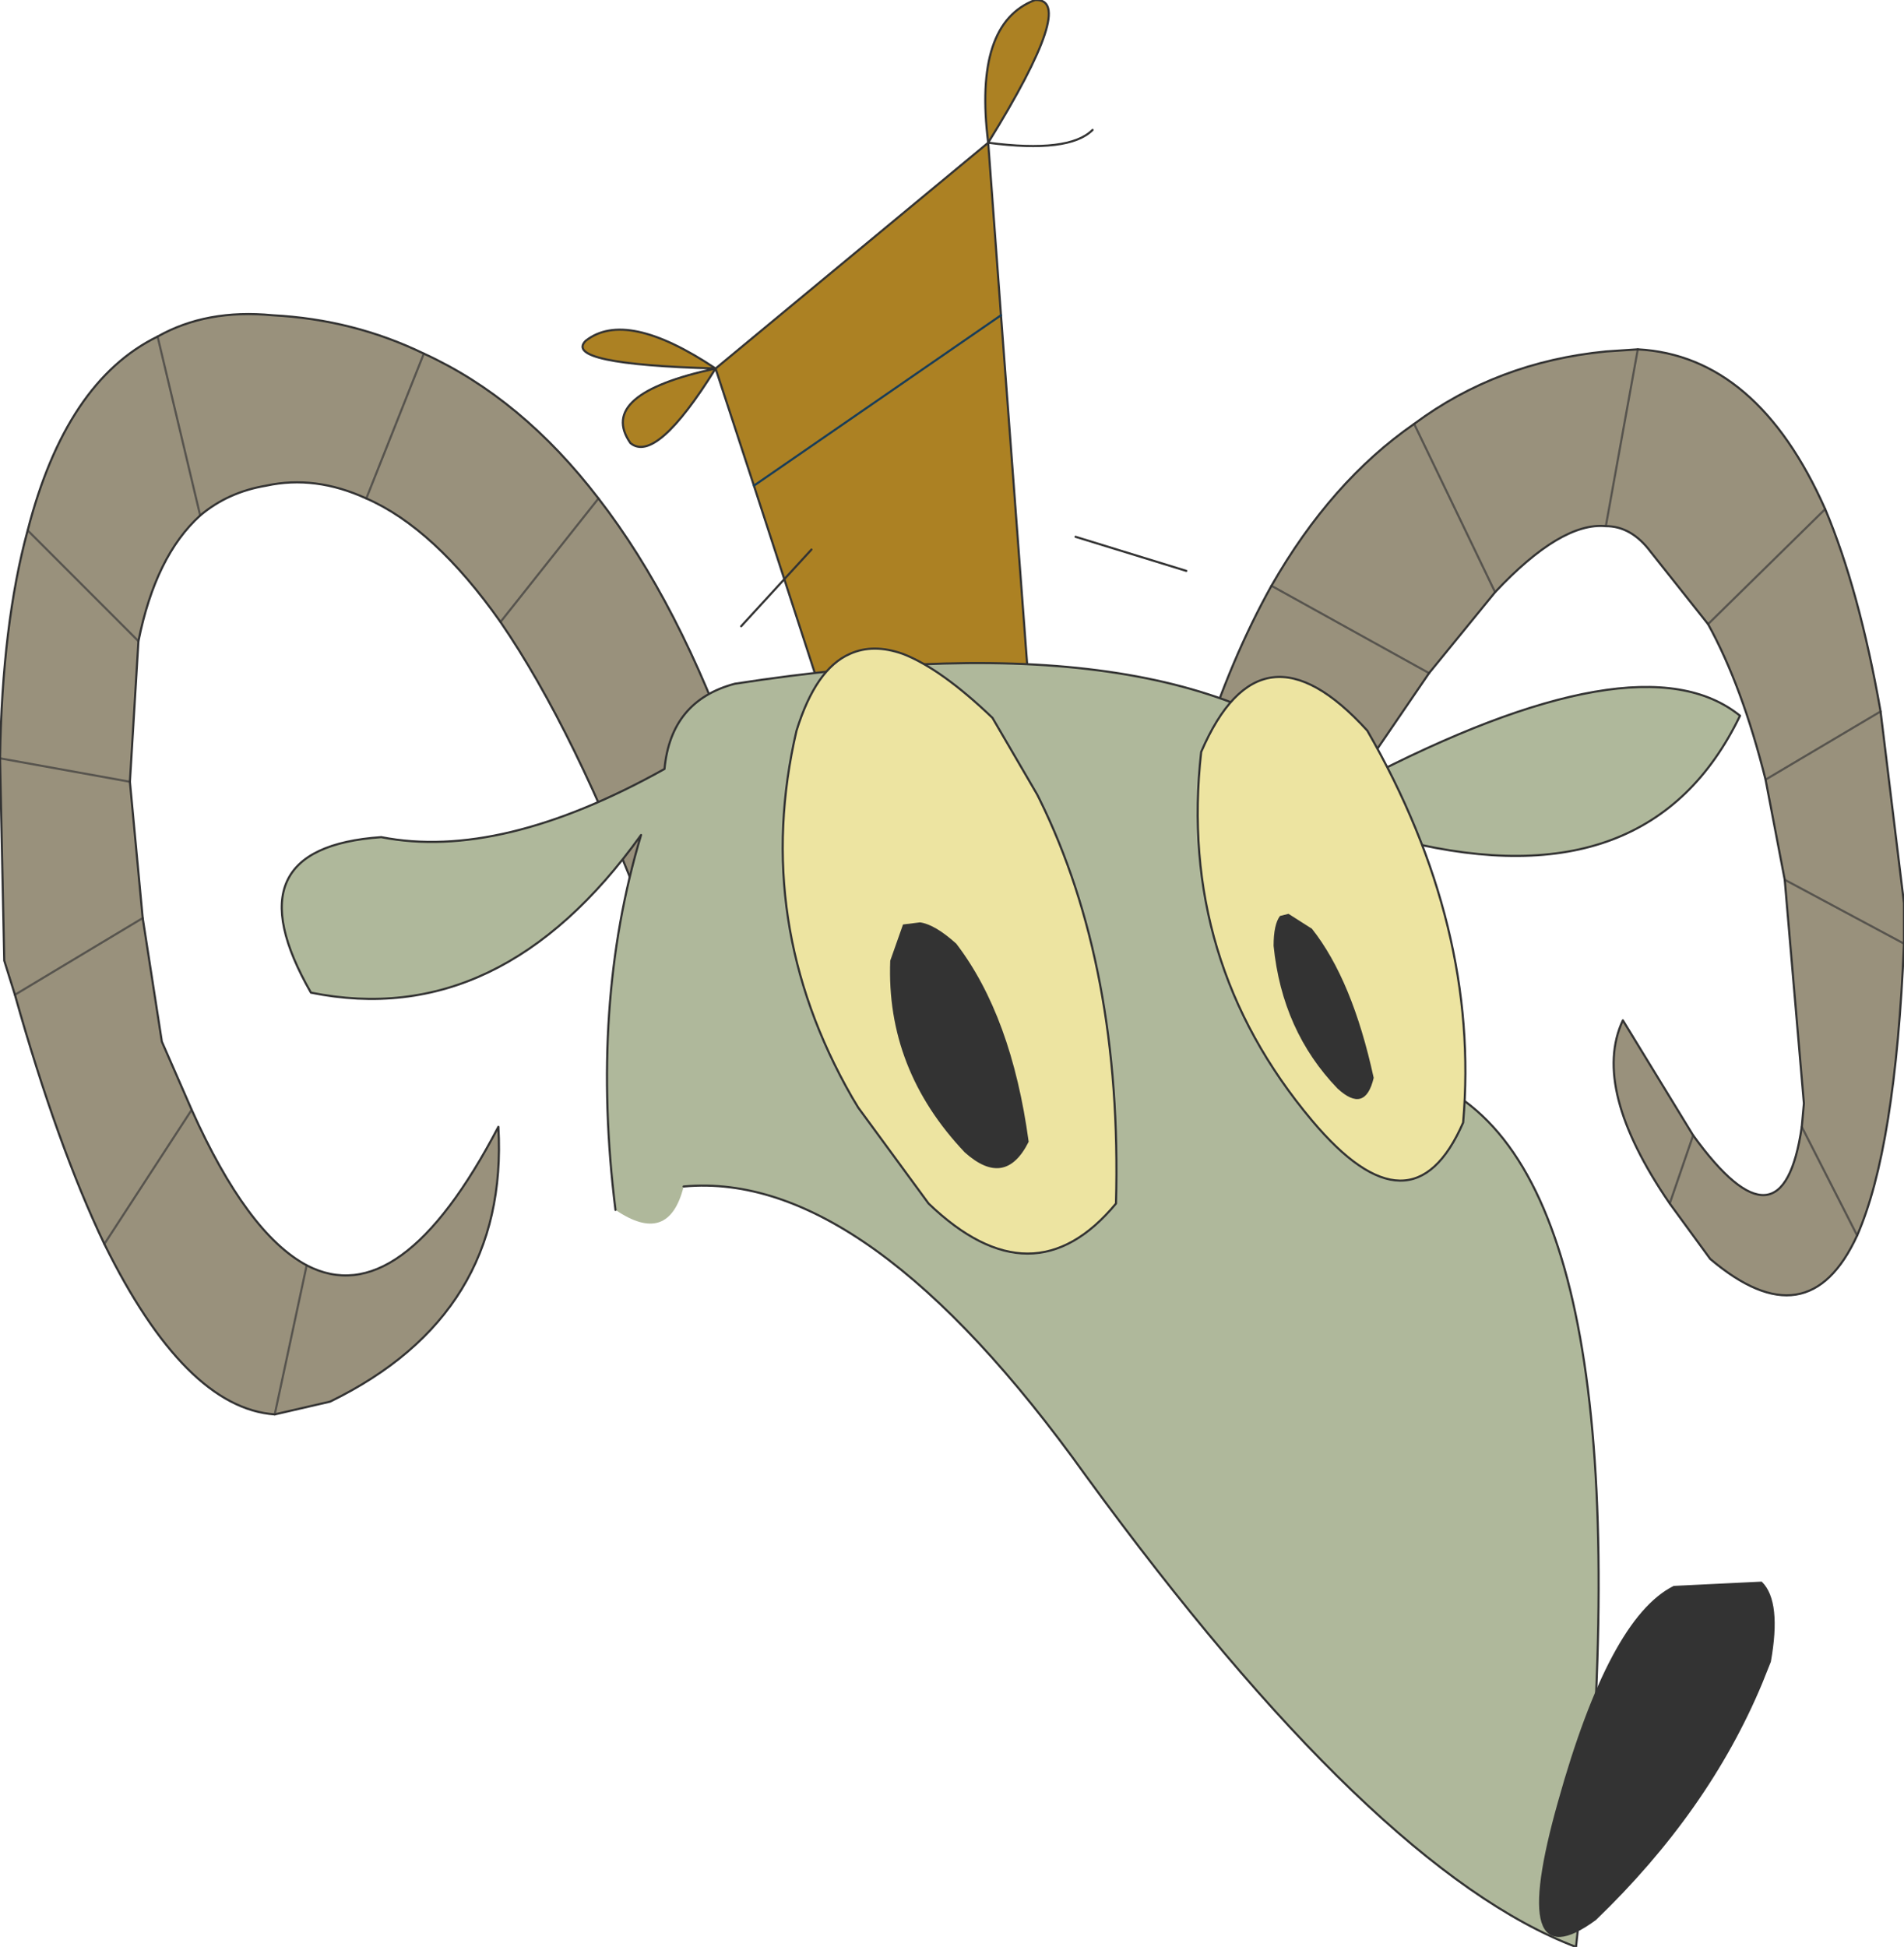 <?xml version="1.0" encoding="UTF-8" standalone="no"?>
<svg xmlns:xlink="http://www.w3.org/1999/xlink" height="45.7px" width="44.7px" xmlns="http://www.w3.org/2000/svg">
  <g transform="matrix(1.0, 0.0, 0.0, 1.0, 14.45, 28.4)">
    <path d="M19.1 -12.6 L15.4 -14.65 19.1 -12.6 17.05 -9.6 13.75 -10.75 Q14.45 -12.95 15.4 -14.65 16.8 -17.1 18.75 -18.45 L20.65 -14.5 18.75 -18.45 Q20.7 -19.9 23.25 -20.15 L24.0 -20.2 Q26.8 -20.05 28.4 -16.45 L25.65 -13.75 28.4 -16.45 Q29.2 -14.55 29.7 -11.7 L30.25 -7.2 30.25 -6.25 Q30.05 -1.45 29.15 0.6 L27.85 -1.95 29.15 0.6 Q28.0 3.1 25.7 1.15 L24.75 -0.15 Q22.9 -2.85 23.65 -4.45 L25.3 -1.75 Q27.4 1.15 27.85 -1.95 L27.9 -2.5 27.45 -7.75 30.25 -6.25 27.45 -7.75 27.0 -10.1 29.7 -11.7 27.0 -10.1 Q26.45 -12.3 25.65 -13.75 L24.3 -15.45 Q23.85 -16.05 23.25 -16.05 22.2 -16.15 20.65 -14.5 L19.1 -12.6 M0.75 -6.75 Q-0.95 -11.25 -2.7 -13.8 -4.25 -16.0 -5.85 -16.7 -7.05 -17.25 -8.2 -17.0 -9.1 -16.85 -9.75 -16.3 -10.8 -15.35 -11.2 -13.35 L-11.4 -10.05 -11.1 -6.85 -10.65 -3.95 -9.95 -2.35 Q-8.65 0.55 -7.25 1.3 -5.05 2.45 -2.75 -1.95 -2.5 2.45 -6.7 4.5 L-8.0 4.8 Q-10.1 4.65 -12.0 0.8 -13.1 -1.5 -14.1 -5.05 L-14.35 -5.85 -14.45 -10.6 Q-14.4 -13.75 -13.8 -15.95 -12.9 -19.45 -10.75 -20.5 -9.6 -21.15 -8.05 -21.0 -6.15 -20.9 -4.5 -20.1 -2.2 -19.05 -0.4 -16.7 1.5 -14.25 2.85 -10.4 L0.75 -6.75 M23.25 -16.05 L24.0 -20.2 23.25 -16.05 M24.75 -0.15 L25.3 -1.75 24.75 -0.15 M-12.0 0.8 L-9.95 -2.35 -12.0 0.8 M-8.0 4.8 L-7.25 1.3 -8.0 4.8 M-10.75 -20.5 L-9.75 -16.3 -10.75 -20.5 M-14.45 -10.6 L-11.4 -10.05 -14.45 -10.6 M-11.1 -6.85 L-14.1 -5.05 -11.1 -6.85 M-11.2 -13.35 L-13.8 -15.95 -11.2 -13.35 M-0.4 -16.7 L-2.7 -13.8 -0.4 -16.7 M-5.85 -16.7 L-4.5 -20.1 -5.85 -16.7" fill="#99917c" fill-rule="evenodd" stroke="none"/>
    <path d="M15.4 -14.65 L19.1 -12.6 M20.65 -14.5 L18.75 -18.45 M24.0 -20.2 L23.25 -16.05 M25.65 -13.75 L28.4 -16.45 M30.25 -6.25 L27.45 -7.75 M27.85 -1.95 L29.15 0.6 M29.7 -11.7 L27.0 -10.1 M25.3 -1.75 L24.75 -0.15 M-4.5 -20.1 L-5.85 -16.7 M-2.7 -13.8 L-0.4 -16.7 M-13.8 -15.95 L-11.2 -13.35 M-14.1 -5.05 L-11.1 -6.85 M-11.4 -10.05 L-14.45 -10.6 M-9.75 -16.3 L-10.75 -20.5 M-7.25 1.3 L-8.0 4.8 M-9.95 -2.35 L-12.0 0.8" fill="none" stroke="#57544e" stroke-linecap="round" stroke-linejoin="round" stroke-width="0.05"/>
    <path d="M19.1 -12.6 L20.65 -14.5 Q22.2 -16.15 23.25 -16.05 23.85 -16.05 24.3 -15.45 L25.65 -13.75 Q26.45 -12.3 27.0 -10.1 L27.45 -7.75 27.9 -2.5 27.85 -1.95 Q27.4 1.15 25.3 -1.75 L23.65 -4.45 Q22.9 -2.85 24.75 -0.15 L25.7 1.15 Q28.0 3.1 29.15 0.6 30.05 -1.45 30.25 -6.25 L30.25 -7.2 29.7 -11.7 Q29.2 -14.55 28.4 -16.45 26.8 -20.05 24.0 -20.2 L23.25 -20.15 Q20.7 -19.9 18.75 -18.45 16.8 -17.1 15.4 -14.65 14.45 -12.95 13.75 -10.75 L17.05 -9.6 19.1 -12.6 M0.75 -6.75 Q-0.95 -11.25 -2.7 -13.8 -4.25 -16.0 -5.85 -16.7 -7.05 -17.25 -8.2 -17.0 -9.1 -16.85 -9.75 -16.3 -10.8 -15.35 -11.2 -13.35 L-11.4 -10.05 -11.1 -6.85 -10.65 -3.95 -9.95 -2.35 Q-8.65 0.55 -7.25 1.3 -5.05 2.45 -2.75 -1.95 -2.5 2.45 -6.7 4.5 L-8.0 4.8 Q-10.1 4.65 -12.0 0.8 -13.1 -1.5 -14.1 -5.05 L-14.35 -5.85 -14.45 -10.6 Q-14.4 -13.75 -13.8 -15.95 -12.9 -19.45 -10.75 -20.5 -9.6 -21.15 -8.05 -21.0 -6.15 -20.9 -4.5 -20.1 -2.2 -19.05 -0.4 -16.7 1.5 -14.25 2.85 -10.4 L0.75 -6.75" fill="none" stroke="#333333" stroke-linecap="round" stroke-linejoin="round" stroke-width="0.05"/>
    <path d="M8.75 -25.05 Q8.4 -27.85 9.85 -28.4 10.85 -28.45 8.75 -25.05 L9.05 -21.0 9.95 -9.0 5.85 -9.0 3.25 -17.0 2.35 -19.75 Q0.95 -17.5 0.35 -18.0 -0.45 -19.15 2.35 -19.75 -1.25 -19.85 -0.7 -20.4 0.25 -21.15 2.35 -19.75 L8.75 -25.05 M9.05 -21.0 L3.25 -17.0 9.05 -21.0" fill="#ac8123" fill-rule="evenodd" stroke="none"/>
    <path d="M8.75 -25.05 Q10.65 -24.8 11.2 -25.35 M8.75 -25.05 Q8.4 -27.85 9.85 -28.4 10.85 -28.45 8.75 -25.05 M2.35 -19.75 Q0.95 -17.5 0.35 -18.0 -0.45 -19.15 2.35 -19.75 -1.25 -19.85 -0.7 -20.4 0.25 -21.15 2.35 -19.75" fill="none" stroke="#333333" stroke-linecap="round" stroke-linejoin="round" stroke-width="0.05"/>
    <path d="M8.75 -25.05 L9.05 -21.0 9.95 -9.0 5.85 -9.0 3.25 -17.0 2.35 -19.75 8.75 -25.05" fill="none" stroke="#333333" stroke-linecap="round" stroke-linejoin="round" stroke-width="0.05"/>
    <path d="M3.25 -17.0 L9.05 -21.0" fill="none" stroke="#183d59" stroke-linecap="round" stroke-linejoin="round" stroke-width="0.05"/>
    <path d="M0.0 0.0 Q-0.6 -4.8 0.6 -8.8 -2.7 -4.2 -7.15 -5.1 -9.1 -8.5 -5.5 -8.75 -2.7 -8.2 1.15 -10.35 1.3 -11.95 2.8 -12.35 13.45 -14.0 17.45 -10.05 24.05 -13.5 26.4 -11.6 24.3 -7.25 18.55 -8.65 19.95 -6.3 19.8 -2.65 24.4 0.45 22.55 17.3 17.8 15.5 11.05 6.25 5.9 -0.95 1.6 -0.55 1.25 0.85 0.0 0.0" fill="#afb89b" fill-rule="evenodd" stroke="none"/>
    <path d="M0.0 0.0 Q-0.6 -4.8 0.6 -8.8 -2.7 -4.2 -7.15 -5.1 -9.1 -8.5 -5.5 -8.75 -2.7 -8.2 1.15 -10.35 1.3 -11.95 2.8 -12.35 13.45 -14.0 17.45 -10.05 24.05 -13.5 26.4 -11.6 24.3 -7.25 18.55 -8.65 19.95 -6.3 19.8 -2.65 24.4 0.45 22.55 17.3 17.8 15.5 11.05 6.25 5.9 -0.95 1.6 -0.55" fill="none" stroke="#333333" stroke-linecap="round" stroke-linejoin="round" stroke-width="0.05"/>
    <path d="M6.75 -13.05 Q7.65 -12.7 8.85 -11.55 L9.9 -9.75 9.95 -9.65 Q11.9 -5.7 11.75 -0.15 9.8 2.2 7.35 -0.15 L5.7 -2.4 5.55 -2.65 Q3.2 -6.75 4.25 -11.25 4.7 -12.7 5.5 -13.05 6.05 -13.3 6.75 -13.05 M19.9 -2.05 Q18.7 0.7 16.35 -2.1 13.2 -5.85 13.75 -10.75 15.15 -14.0 17.65 -11.25 20.3 -6.65 19.9 -2.05" fill="#ede4a1" fill-rule="evenodd" stroke="none"/>
    <path d="M10.8 -15.8 L13.4 -15.0 M4.6 -15.5 L2.95 -13.7 M6.75 -13.05 Q7.65 -12.7 8.85 -11.55 L9.9 -9.75 9.95 -9.65 Q11.9 -5.7 11.75 -0.15 9.8 2.2 7.35 -0.15 L5.7 -2.4 5.55 -2.65 Q3.2 -6.75 4.25 -11.25 4.7 -12.7 5.5 -13.05 6.05 -13.3 6.75 -13.05 M19.9 -2.05 Q18.7 0.7 16.35 -2.1 13.2 -5.85 13.75 -10.75 15.15 -14.0 17.65 -11.25 20.3 -6.65 19.9 -2.05" fill="none" stroke="#333333" stroke-linecap="round" stroke-linejoin="round" stroke-width="0.05"/>
    <path d="M6.75 -6.7 L7.15 -6.75 Q7.5 -6.7 8.0 -6.25 9.3 -4.55 9.7 -1.6 9.15 -0.5 8.2 -1.35 6.35 -3.3 6.45 -5.85 L6.75 -6.7 M17.8 -3.1 Q17.6 -2.25 16.95 -2.85 15.65 -4.2 15.45 -6.2 15.45 -6.7 15.6 -6.9 L15.8 -6.95 16.35 -6.6 Q17.3 -5.4 17.8 -3.1 M24.85 8.85 L26.9 8.75 Q27.35 9.2 27.1 10.6 L26.9 11.1 Q25.65 14.1 23.0 16.65 20.95 18.15 22.15 13.9 23.35 9.6 24.85 8.85" fill="#333333" fill-rule="evenodd" stroke="none"/>
    <path d="M24.85 8.85 L26.9 8.75 Q27.35 9.2 27.1 10.6 L26.9 11.1 Q25.65 14.1 23.0 16.65 20.95 18.15 22.15 13.9 23.35 9.6 24.85 8.85 Z" fill="none" stroke="#333333" stroke-linecap="round" stroke-linejoin="round" stroke-width="0.05"/>
  </g>
</svg>
